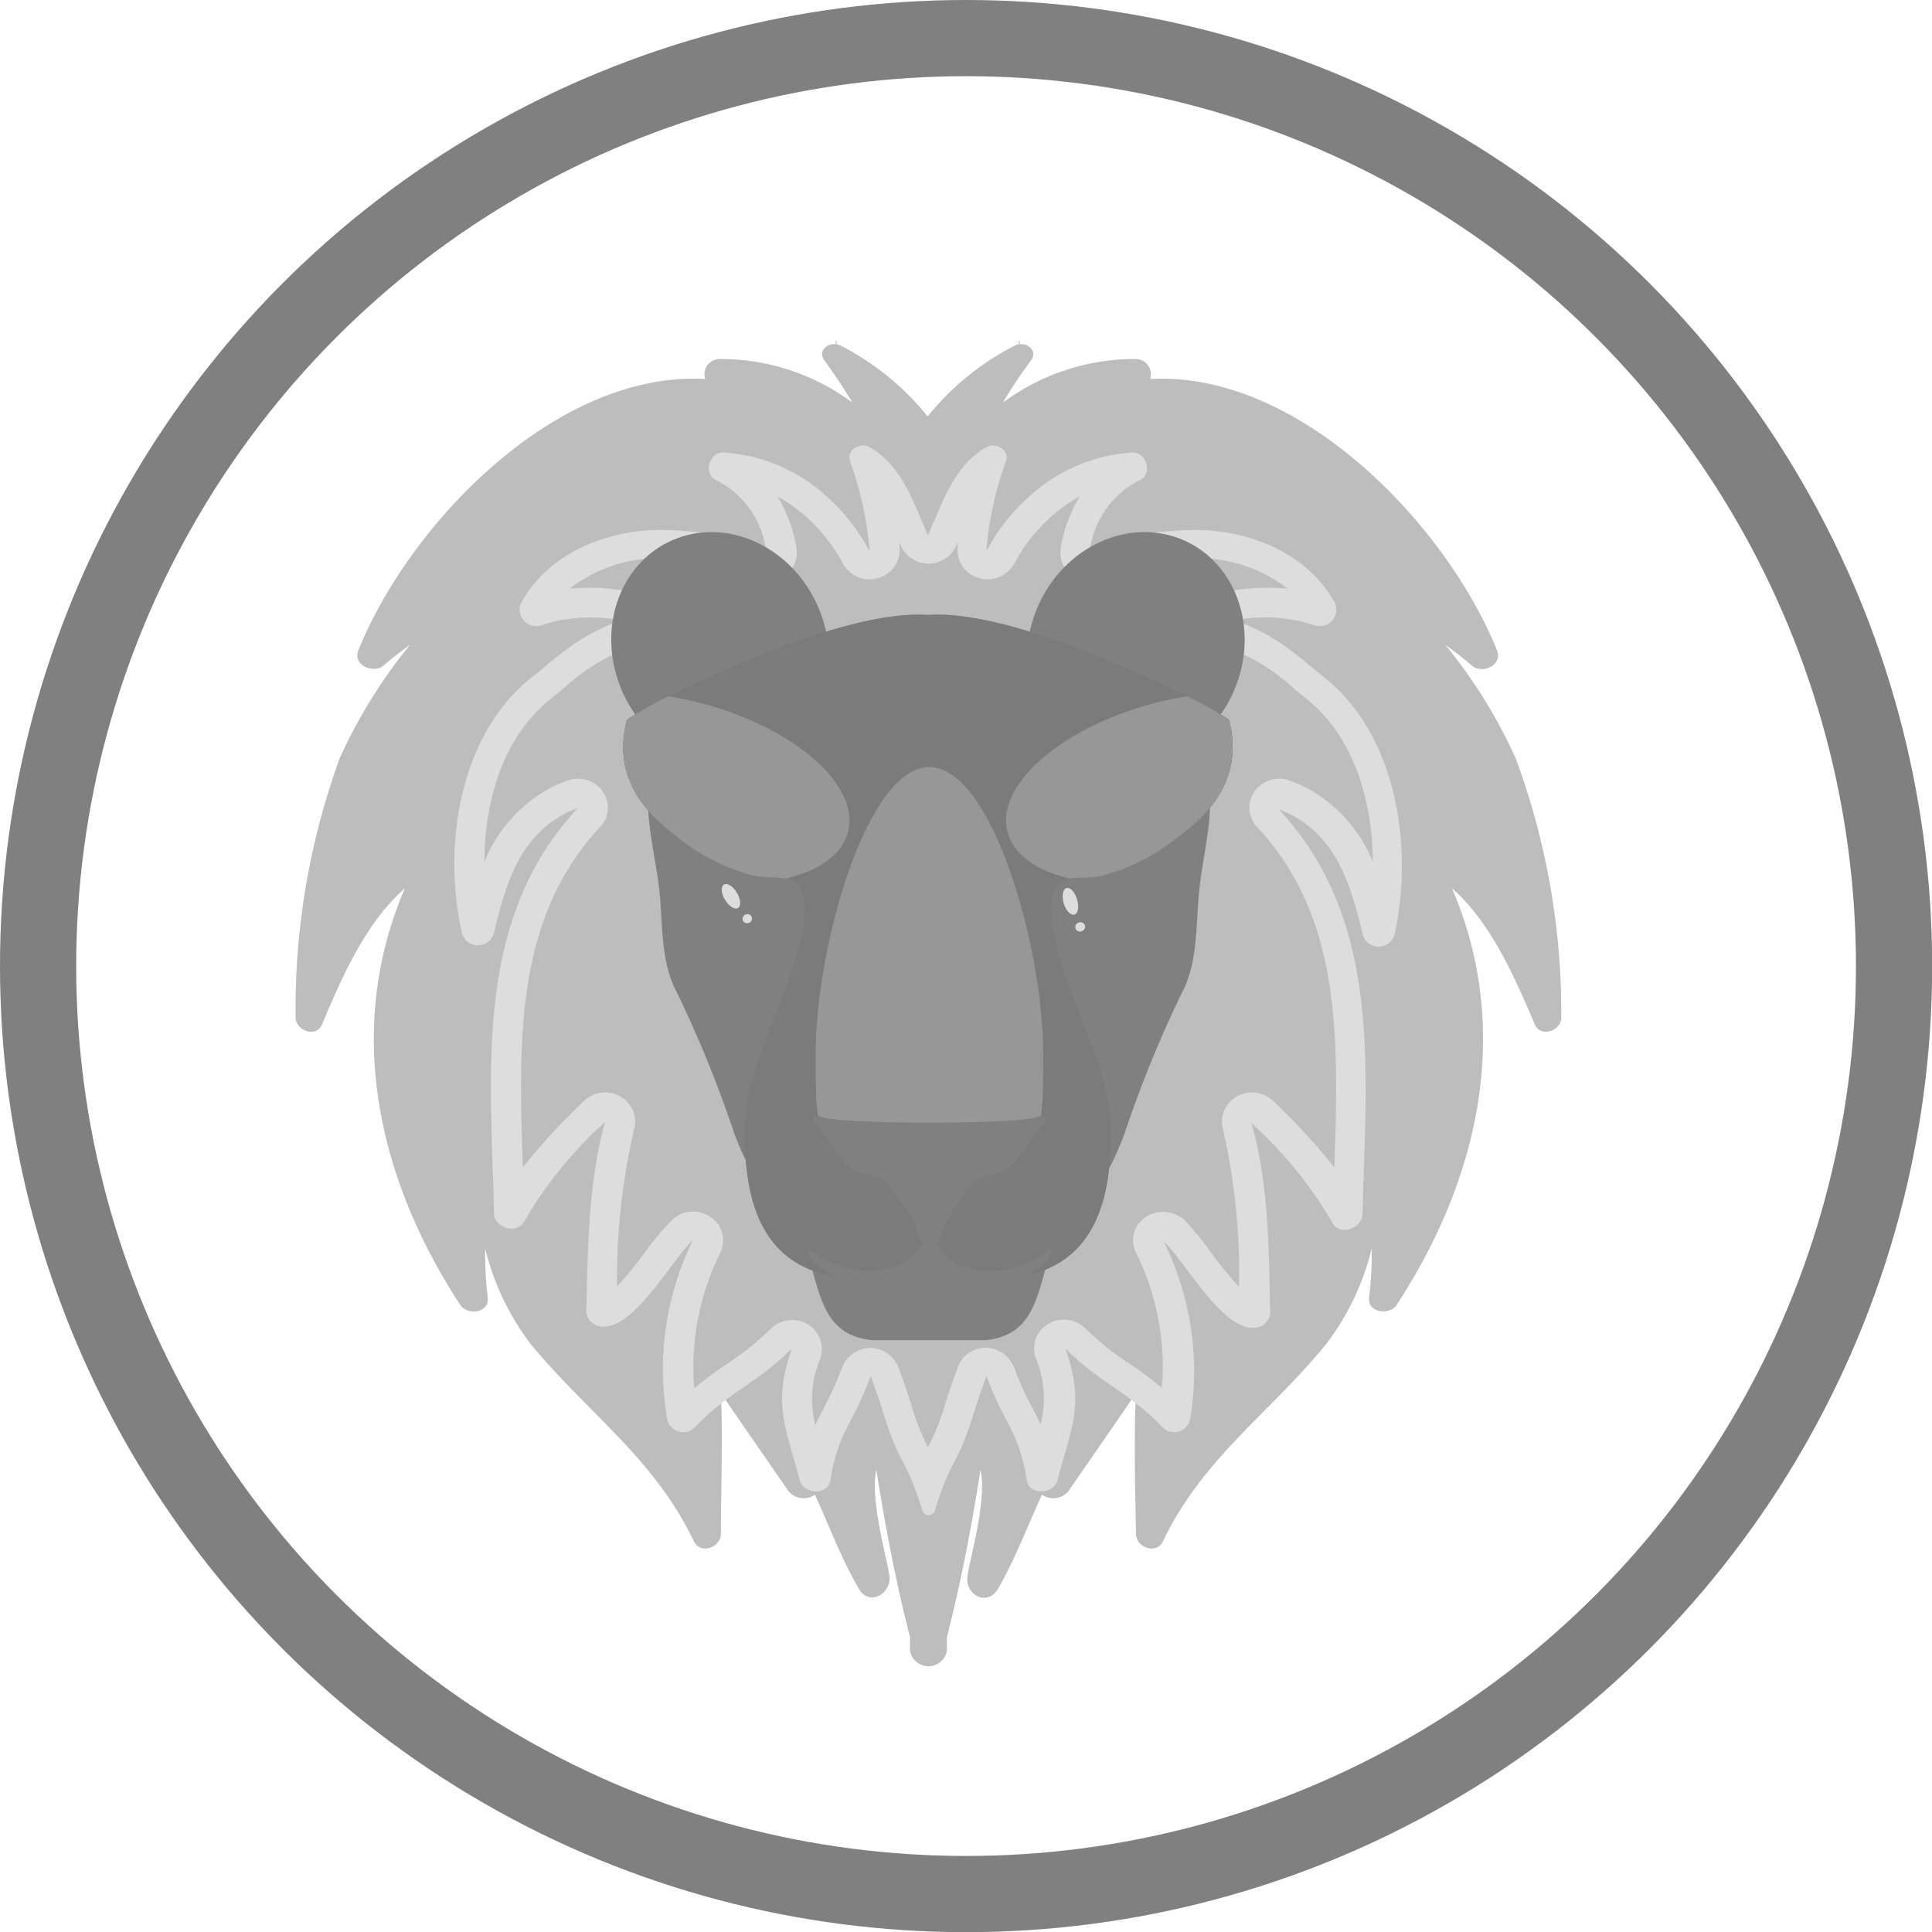 <svg id="Layer_1" data-name="Layer 1" xmlns="http://www.w3.org/2000/svg" viewBox="0 0 126.79 126.79"><defs><style>.cls-1{fill:none;stroke:grey;stroke-miterlimit:10;stroke-width:5px;}.cls-2{fill:#bdbdbd;}.cls-3{fill:#ddd;}.cls-4{fill:#7b7b7b;}.cls-5{fill:grey;}.cls-6{fill:grey;}.cls-7{fill:#979797;}</style></defs><circle class="cls-1" cx="63.4" cy="63.4" r="60.9"/><path class="cls-2" d="M333.16,408.32a33.37,33.37,0,0,0-4.62-7.45,21.81,21.81,0,0,1,1.73,1.35c.67.6,2.06,0,1.66-1-3.36-8.3-13-18.33-22.76-17.8a1,1,0,0,0-.95-1.31,14.53,14.53,0,0,0-8.71,2.86c.57-1,1.21-1.89,1.87-2.82.39-.55-.23-1.1-.77-1a1.62,1.62,0,0,1,0-.23s-.06,0-.06,0a1.57,1.57,0,0,0,0,.24l-.13,0a17.65,17.65,0,0,0-5.85,4.72,17.65,17.65,0,0,0-5.85-4.72l-.13,0a1.57,1.57,0,0,0,0-.24s-.06,0-.06,0a1.62,1.62,0,0,1,0,.23c-.54-.1-1.16.45-.77,1,.66.93,1.3,1.86,1.87,2.82a14.53,14.53,0,0,0-8.71-2.86,1,1,0,0,0-.95,1.31c-9.8-.53-19.4,9.5-22.76,17.8-.4,1,1,1.56,1.66,1a21.81,21.81,0,0,1,1.73-1.35,33.37,33.37,0,0,0-4.62,7.45,48,48,0,0,0-2.89,17c0,.87,1.35,1.35,1.73.47,1.26-3,2.85-6.69,5.44-8.94-3.93,9.13-1.88,18.91,3.63,27.33.48.73,1.94.54,1.81-.49a23.25,23.25,0,0,1-.17-3.22,16.82,16.82,0,0,0,3,6.3c3.74,4.54,8.06,7.43,10.7,12.93.42.89,1.76.41,1.77-.48,0-3.1.14-6.17,0-9.25,1.67,2.46,4.28,6.2,4.37,6.35a1.29,1.29,0,0,0,1.8.32c.95,2.06,1.73,4.21,2.89,6.19.67,1.15,2.14.31,2-.84s-1.29-4.95-.86-7c.58,3.7,1.28,7.37,2.21,11,0,.3,0,.6,0,.9a1.23,1.23,0,0,0,2.42,0c0-.3,0-.6,0-.9.93-3.62,1.63-7.29,2.21-11,.43,2.05-.69,5.75-.86,7s1.31,2,2,.84c1.15-2,1.94-4.13,2.89-6.19a1.29,1.29,0,0,0,1.8-.32c.09-.15,2.7-3.89,4.37-6.35-.15,3.08-.05,6.15,0,9.25,0,.89,1.35,1.37,1.77.48,2.64-5.5,7-8.39,10.7-12.93a16.82,16.82,0,0,0,3-6.3,23.25,23.25,0,0,1-.17,3.22c-.13,1,1.33,1.22,1.81.49,5.51-8.42,7.56-18.2,3.63-27.33,2.59,2.25,4.18,6,5.44,8.94.38.88,1.75.4,1.73-.47A48,48,0,0,0,333.16,408.32Z" transform="translate(-233.69 -358.55)"/><path class="cls-3" d="M320.59,403c-1.41-1.11-3.19-2.88-5.91-3.73a10.47,10.47,0,0,1,5.33.33,1.08,1.08,0,0,0,1.25-1.55c-1.88-3.32-5.87-4.87-9.69-4.71-2,.09-4.66.33-6.4,1.53a6.38,6.38,0,0,1,.12-.63,6,6,0,0,1,3.18-4.17c.92-.4.46-1.9-.52-1.82a11,11,0,0,0-6.69,2.86,12.86,12.86,0,0,0-2.84,3.62,22.52,22.52,0,0,1,1.29-5.92c.26-.7-.65-1.26-1.26-.93-1.71.95-2.56,2.74-3.27,4.43-.15.36-.38.85-.59,1.39-.22-.54-.44-1-.59-1.39-.71-1.69-1.56-3.48-3.27-4.43-.61-.33-1.52.23-1.26.93a22.52,22.52,0,0,1,1.29,5.92,12.86,12.86,0,0,0-2.84-3.62,11,11,0,0,0-6.69-2.86c-1-.08-1.44,1.42-.52,1.82a6,6,0,0,1,3.18,4.17,6.38,6.38,0,0,1,.12.63c-1.74-1.2-4.4-1.44-6.4-1.53-3.82-.16-7.81,1.39-9.69,4.71a1.08,1.08,0,0,0,1.25,1.55,10.47,10.47,0,0,1,5.33-.33c-2.72.85-4.5,2.62-5.91,3.73-4.78,3.78-5.89,11.16-4.57,16.84a1.09,1.09,0,0,0,2.07,0c.8-3.35,1.72-6.46,4.89-8,.22-.1.42-.17.62-.25-6.83,7.35-5.71,17.09-5.49,26.57,0,.95,1.49,1.47,2,.52a27,27,0,0,1,5.29-6.5c-1.19,4.2-1.14,9.34-1.23,12.43a1.07,1.07,0,0,0,1.08,1c2.07.11,4.52-4.34,5.86-5.63l.06-.06a19.18,19.18,0,0,0-1.72,11.61,1.08,1.08,0,0,0,1.81.72c2.2-2.35,4.15-2.92,6.41-5.22-1.3,3.66-.41,5.14.51,8.68.24.91,1.84,1,2,0,.53-3.24,1.36-3.47,2.53-6.55l.13-.3c.27.77.54,1.52.77,2.26,1.19,3.88,1.47,2.86,2.65,6.68a.47.47,0,0,0,.74,0c1.18-3.82,1.46-2.8,2.65-6.68.23-.74.5-1.49.77-2.26l.13.3c1.17,3.08,2,3.31,2.53,6.55.16,1,1.76.91,2,0,.93-3.54,1.82-5,.52-8.68,2.26,2.3,4.21,2.87,6.41,5.22a1.08,1.08,0,0,0,1.81-.72A19.18,19.18,0,0,0,310.05,440l.06.06c1.34,1.29,3.79,5.74,5.86,5.63a1.07,1.07,0,0,0,1.08-1c-.09-3.09,0-8.23-1.23-12.43a27,27,0,0,1,5.29,6.5c.47.95,1.94.43,2-.52.22-9.48,1.34-19.22-5.49-26.57.2.08.4.15.61.25,3.18,1.55,4.1,4.66,4.9,8a1.09,1.09,0,0,0,2.07,0C326.48,414.17,325.37,406.79,320.59,403Z" transform="translate(-233.69 -358.55)"/><path class="cls-2" d="M294.59,453.54a16,16,0,0,1-1.13-2.92c-.24-.76-.52-1.55-.81-2.34a2,2,0,0,0-1.82-1.27h0a2,2,0,0,0-1.84,1.21c-.07.16-.1.24-.13.32a22.78,22.78,0,0,1-1.11,2.42c-.19.36-.37.71-.55,1.1a6.78,6.78,0,0,1,.33-4.37,1.89,1.89,0,0,0-.85-2.24,2,2,0,0,0-1-.27,2,2,0,0,0-1.42.59,19.12,19.12,0,0,1-2.86,2.29,24.81,24.81,0,0,0-2.15,1.6,16.83,16.83,0,0,1,1.73-8.93,1.85,1.85,0,0,0-.68-2.33,2,2,0,0,0-2.51.22,17.12,17.12,0,0,0-1.69,2,28,28,0,0,1-1.91,2.35,42.78,42.78,0,0,1,1.12-10.33,1.88,1.88,0,0,0-.92-2.14,2,2,0,0,0-2.39.32,42.46,42.46,0,0,0-4,4.34c-.27-8.39-.53-16.31,5.08-22.35a1.83,1.83,0,0,0,.14-2.35,2,2,0,0,0-2.36-.66l-.13.05-.63.26a9.57,9.57,0,0,0-4.62,5c0-4,1.25-8.25,4.37-10.71l.8-.65a13,13,0,0,1,4.47-2.74,1.89,1.89,0,0,0,1.35-1.94,1.92,1.92,0,0,0-1.62-1.73,14.59,14.59,0,0,0-2.47-.22,11.38,11.38,0,0,0-1.31.07,9.41,9.41,0,0,1,6-2h.47c1.06,0,3.89.17,5.34,1.17a2,2,0,0,0,1.15.36,2.06,2.06,0,0,0,1-.28,1.87,1.87,0,0,0,.93-1.89,6.83,6.83,0,0,0-.16-.81,9.44,9.44,0,0,0-1.09-2.61,10.28,10.28,0,0,1,1.88,1.33,11.21,11.21,0,0,1,2.41,3.06,2,2,0,0,0,1.76,1.05,1.68,1.68,0,0,0,.54-.08,1.9,1.9,0,0,0,1.42-2c0-.11,0-.22,0-.33a.87.87,0,0,1,.07.17,2,2,0,0,0,1.84,1.21h0a2,2,0,0,0,1.83-1.21c0-.06.05-.12.08-.17,0,.11,0,.22,0,.33a1.89,1.89,0,0,0,1.42,2,1.68,1.68,0,0,0,.54.08,2,2,0,0,0,1.76-1.05,11.21,11.21,0,0,1,2.41-3.06,10,10,0,0,1,1.88-1.33,9.5,9.5,0,0,0-1.09,2.6,7.43,7.43,0,0,0-.16.82,1.87,1.87,0,0,0,.93,1.89,2.06,2.06,0,0,0,1,.28,2,2,0,0,0,1.15-.36c1.45-1,4.28-1.13,5.34-1.17h.47a9.41,9.41,0,0,1,6,2,11.38,11.38,0,0,0-1.31-.07,14.59,14.59,0,0,0-2.47.22,1.92,1.92,0,0,0-1.62,1.73,1.89,1.89,0,0,0,1.35,1.94,13,13,0,0,1,4.47,2.74l.8.65c3.12,2.46,4.36,6.71,4.37,10.71a9.55,9.55,0,0,0-4.63-5c-.21-.1-.42-.18-.62-.26l-.13-.05a2,2,0,0,0-2.36.66,1.83,1.83,0,0,0,.14,2.35c5.61,6,5.35,14,5.08,22.35a42.46,42.46,0,0,0-4-4.34,2,2,0,0,0-2.39-.32,1.87,1.87,0,0,0-.92,2.14A42.73,42.73,0,0,1,315,443a28,28,0,0,1-1.91-2.35,19.42,19.42,0,0,0-1.63-2,2.12,2.12,0,0,0-1.45-.57,2,2,0,0,0-1.09.32,1.82,1.82,0,0,0-.71,2.3,16.83,16.83,0,0,1,1.73,8.93,24.81,24.81,0,0,0-2.15-1.6,19.12,19.12,0,0,1-2.86-2.29,2,2,0,0,0-1.43-.59,2,2,0,0,0-1,.27,1.89,1.89,0,0,0-.85,2.24,6.78,6.78,0,0,1,.33,4.37c-.18-.39-.36-.74-.55-1.11a19.05,19.05,0,0,1-1.1-2.4c0-.09-.07-.17-.11-.26A2,2,0,0,0,298.4,447h0a1.94,1.94,0,0,0-1.84,1.24c-.29.79-.57,1.58-.81,2.34A16,16,0,0,1,294.59,453.54Z" transform="translate(-233.69 -358.55)"/><path class="cls-4" d="M314.35,405.82c-.1-.35-13.26-7.34-19.71-6.91h-.11c-6.44-.43-19.61,6.56-19.7,6.91-.85,3.26.65,5.67,3.24,7.6a13.38,13.38,0,0,0,5,2.58c1.84.38,3.56-.44,3.41,2.43-.22,4.46-3.83,9.48-3.9,14.07-.06,4.26.58,11.45,10.47,9.66a3.27,3.27,0,0,0,1.53-.68,3.23,3.23,0,0,0,1.53.68c9.89,1.79,10.53-5.4,10.47-9.66-.07-4.59-3.68-9.61-3.9-14.07-.15-2.87,1.57-2.05,3.41-2.43a13.26,13.26,0,0,0,5-2.58C313.7,411.49,315.19,409.08,314.35,405.82Z" transform="translate(-233.69 -358.55)"/><path class="cls-5" d="M305.42,408.39c-3.62-1.34-5.31-5.69-3.76-9.7s5.75-6.17,9.38-4.82,5.3,5.69,3.76,9.7S309.05,409.74,305.42,408.39Z" transform="translate(-233.69 -358.55)"/><path class="cls-6" d="M300.48,403.13c.4-2,2.59-4,4-5.29a8.21,8.21,0,0,1,6.32-2.18,1.39,1.39,0,0,1,1,1.66l-.06.47c-.19,1.48-2.21,1.28-2.65.13-1.54-.37-3.25.83-4.48,1.63-1.59,1.05-2.46,2.46-3.7,3.82A.27.27,0,0,1,300.48,403.13Z" transform="translate(-233.69 -358.55)"/><path class="cls-5" d="M283.76,408.39c3.62-1.34,5.31-5.69,3.75-9.7s-5.74-6.17-9.37-4.82-5.31,5.69-3.76,9.7S280.13,409.74,283.76,408.39Z" transform="translate(-233.69 -358.55)"/><path class="cls-6" d="M288.7,403.13c-.4-2-2.59-4-4-5.29a8.17,8.17,0,0,0-6.31-2.18,1.39,1.39,0,0,0-1,1.66l.06.47c.19,1.48,2.21,1.28,2.65.13,1.54-.37,3.25.83,4.48,1.63,1.59,1.05,2.46,2.46,3.7,3.82A.27.27,0,0,0,288.7,403.13Z" transform="translate(-233.69 -358.55)"/><path class="cls-5" d="M311,406.38c-3.83-3.18-15.79-7-16.36-7s-12.53,3.78-16.36,7c-3.41,2.83-1.65,7.14-1.3,10.78.2,2.13.08,4.59,1.13,6.52a76.72,76.72,0,0,1,3.74,9.18,21,21,0,0,0,3.5,6.09,9.3,9.3,0,0,0,1.25,1.55c.93,3,1.08,5.66,4.32,6h7.44c3.24-.32,3.39-3,4.32-6A9.3,9.3,0,0,0,304,439a21,21,0,0,0,3.5-6.09,76.72,76.72,0,0,1,3.74-9.18c1.05-1.93.93-4.39,1.13-6.52C312.69,413.52,314.45,409.21,311,406.38Z" transform="translate(-233.69 -358.55)"/><path class="cls-6" d="M286,415.19c-.85-2.36-2.8-3.82-4.35-3.26s-2.11,2.92-1.26,5.28,2.79,3.82,4.34,3.26S286.83,417.55,286,415.19Z" transform="translate(-233.69 -358.55)"/><path class="cls-3" d="M282.05,417.14c-.25-.43-.64-.67-.85-.54s-.19.58.07,1,.63.67.85.54S282.3,417.57,282.05,417.14Z" transform="translate(-233.69 -358.55)"/><path class="cls-3" d="M283,418.69a.3.3,0,0,0-.42-.1.3.3,0,0,0-.12.41.32.32,0,0,0,.42.1A.3.3,0,0,0,283,418.69Z" transform="translate(-233.69 -358.55)"/><path class="cls-6" d="M309,417.23c.86-2.36.31-4.72-1.24-5.29s-3.49.88-4.36,3.23-.31,4.72,1.23,5.29S308.12,419.58,309,417.23Z" transform="translate(-233.69 -358.55)"/><path class="cls-3" d="M304.37,417.57c-.14-.48-.45-.81-.69-.74s-.32.52-.18,1,.45.81.7.74S304.52,418.05,304.37,417.57Z" transform="translate(-233.69 -358.55)"/><path class="cls-3" d="M304.89,419.29a.3.3,0,0,0-.38-.2.3.3,0,1,0,.17.57A.3.3,0,0,0,304.89,419.29Z" transform="translate(-233.69 -358.55)"/><path class="cls-4" d="M314.35,405.82c-.1-.35-13.26-7.34-19.71-6.91h-.11c-6.44-.43-19.61,6.56-19.7,6.91-.85,3.26.65,5.67,3.24,7.6a13.38,13.38,0,0,0,5,2.58c1.84.38,3.56-.44,3.41,2.43-.22,4.46-3.83,9.48-3.9,14.07-.06,4.26.58,11.45,10.47,9.66a3.27,3.27,0,0,0,1.53-.68,3.23,3.23,0,0,0,1.53.68c9.89,1.79,10.53-5.4,10.47-9.66-.07-4.59-3.68-9.61-3.9-14.07-.15-2.87,1.57-2.05,3.41-2.43a13.26,13.26,0,0,0,5-2.58C313.7,411.49,315.19,409.08,314.35,405.82Z" transform="translate(-233.69 -358.55)"/><path class="cls-7" d="M287.22,427.66c0,6.94,0,6.12,7.46,6.12s7.47.82,7.47-6.12-3.35-18.77-7.47-18.77S287.22,420.72,287.22,427.66Z" transform="translate(-233.69 -358.55)"/><path class="cls-6" d="M294.68,441.66a5.48,5.48,0,0,0,3.73,1.64,9.15,9.15,0,0,0,4-2,7.16,7.16,0,0,0,.33-.83,8,8,0,0,1-2.83,1.37c-1.94.31-3.8,0-4.76-1.68.32-.25.47-1,.54-1.25a14.13,14.13,0,0,1,2.68-3.52,11.71,11.71,0,0,0,2-2.11c.18-.22-.06-.61-.33-.42a14,14,0,0,1-2.27,1.48,11.36,11.36,0,0,1-2.8.34.48.48,0,0,1-.5,0,11.36,11.36,0,0,1-2.8-.34,14,14,0,0,1-2.27-1.48c-.27-.19-.51.2-.33.42a11.71,11.71,0,0,0,2,2.11,14.38,14.38,0,0,1,2.68,3.52c.07.22.22,1,.54,1.25-1,1.67-2.82,2-4.76,1.68a8.13,8.13,0,0,1-2.83-1.37,7.16,7.16,0,0,0,.33.83,9.15,9.15,0,0,0,4,2A5.48,5.48,0,0,0,294.68,441.66Z" transform="translate(-233.69 -358.55)"/><path class="cls-6" d="M289.79,435.4c.07,0,1.77.51,1.84.54a17.36,17.36,0,0,0,6.1,0c.07,0,1.77-.5,1.84-.54,1.06-.57,1.83-2.39,2.65-3.13.25-.22-.08-.62-.44-.43-1,.51-13.23.51-14.2,0-.36-.19-.69.21-.44.43C288,433,288.74,434.83,289.79,435.4Z" transform="translate(-233.69 -358.55)"/><path class="cls-7" d="M314.35,405.82a16.89,16.89,0,0,0-2.77-1.57c-.65.11-1.31.24-2,.41-6.19,1.59-10.57,5.39-9.77,8.48.38,1.51,1.92,2.56,4.1,3.07.61-.11,1.38,0,2.17-.21a13.26,13.26,0,0,0,5-2.58C313.7,411.49,315.19,409.08,314.35,405.82Z" transform="translate(-233.69 -358.55)"/><path class="cls-7" d="M274.83,405.82c-.85,3.26.65,5.67,3.24,7.6a13.38,13.38,0,0,0,5,2.58c.79.16,1.56.1,2.16.21,2.19-.51,3.73-1.56,4.11-3.07.8-3.09-3.58-6.89-9.77-8.48-.67-.17-1.33-.3-2-.41A16.89,16.89,0,0,0,274.83,405.82Z" transform="translate(-233.69 -358.55)"/></svg>
